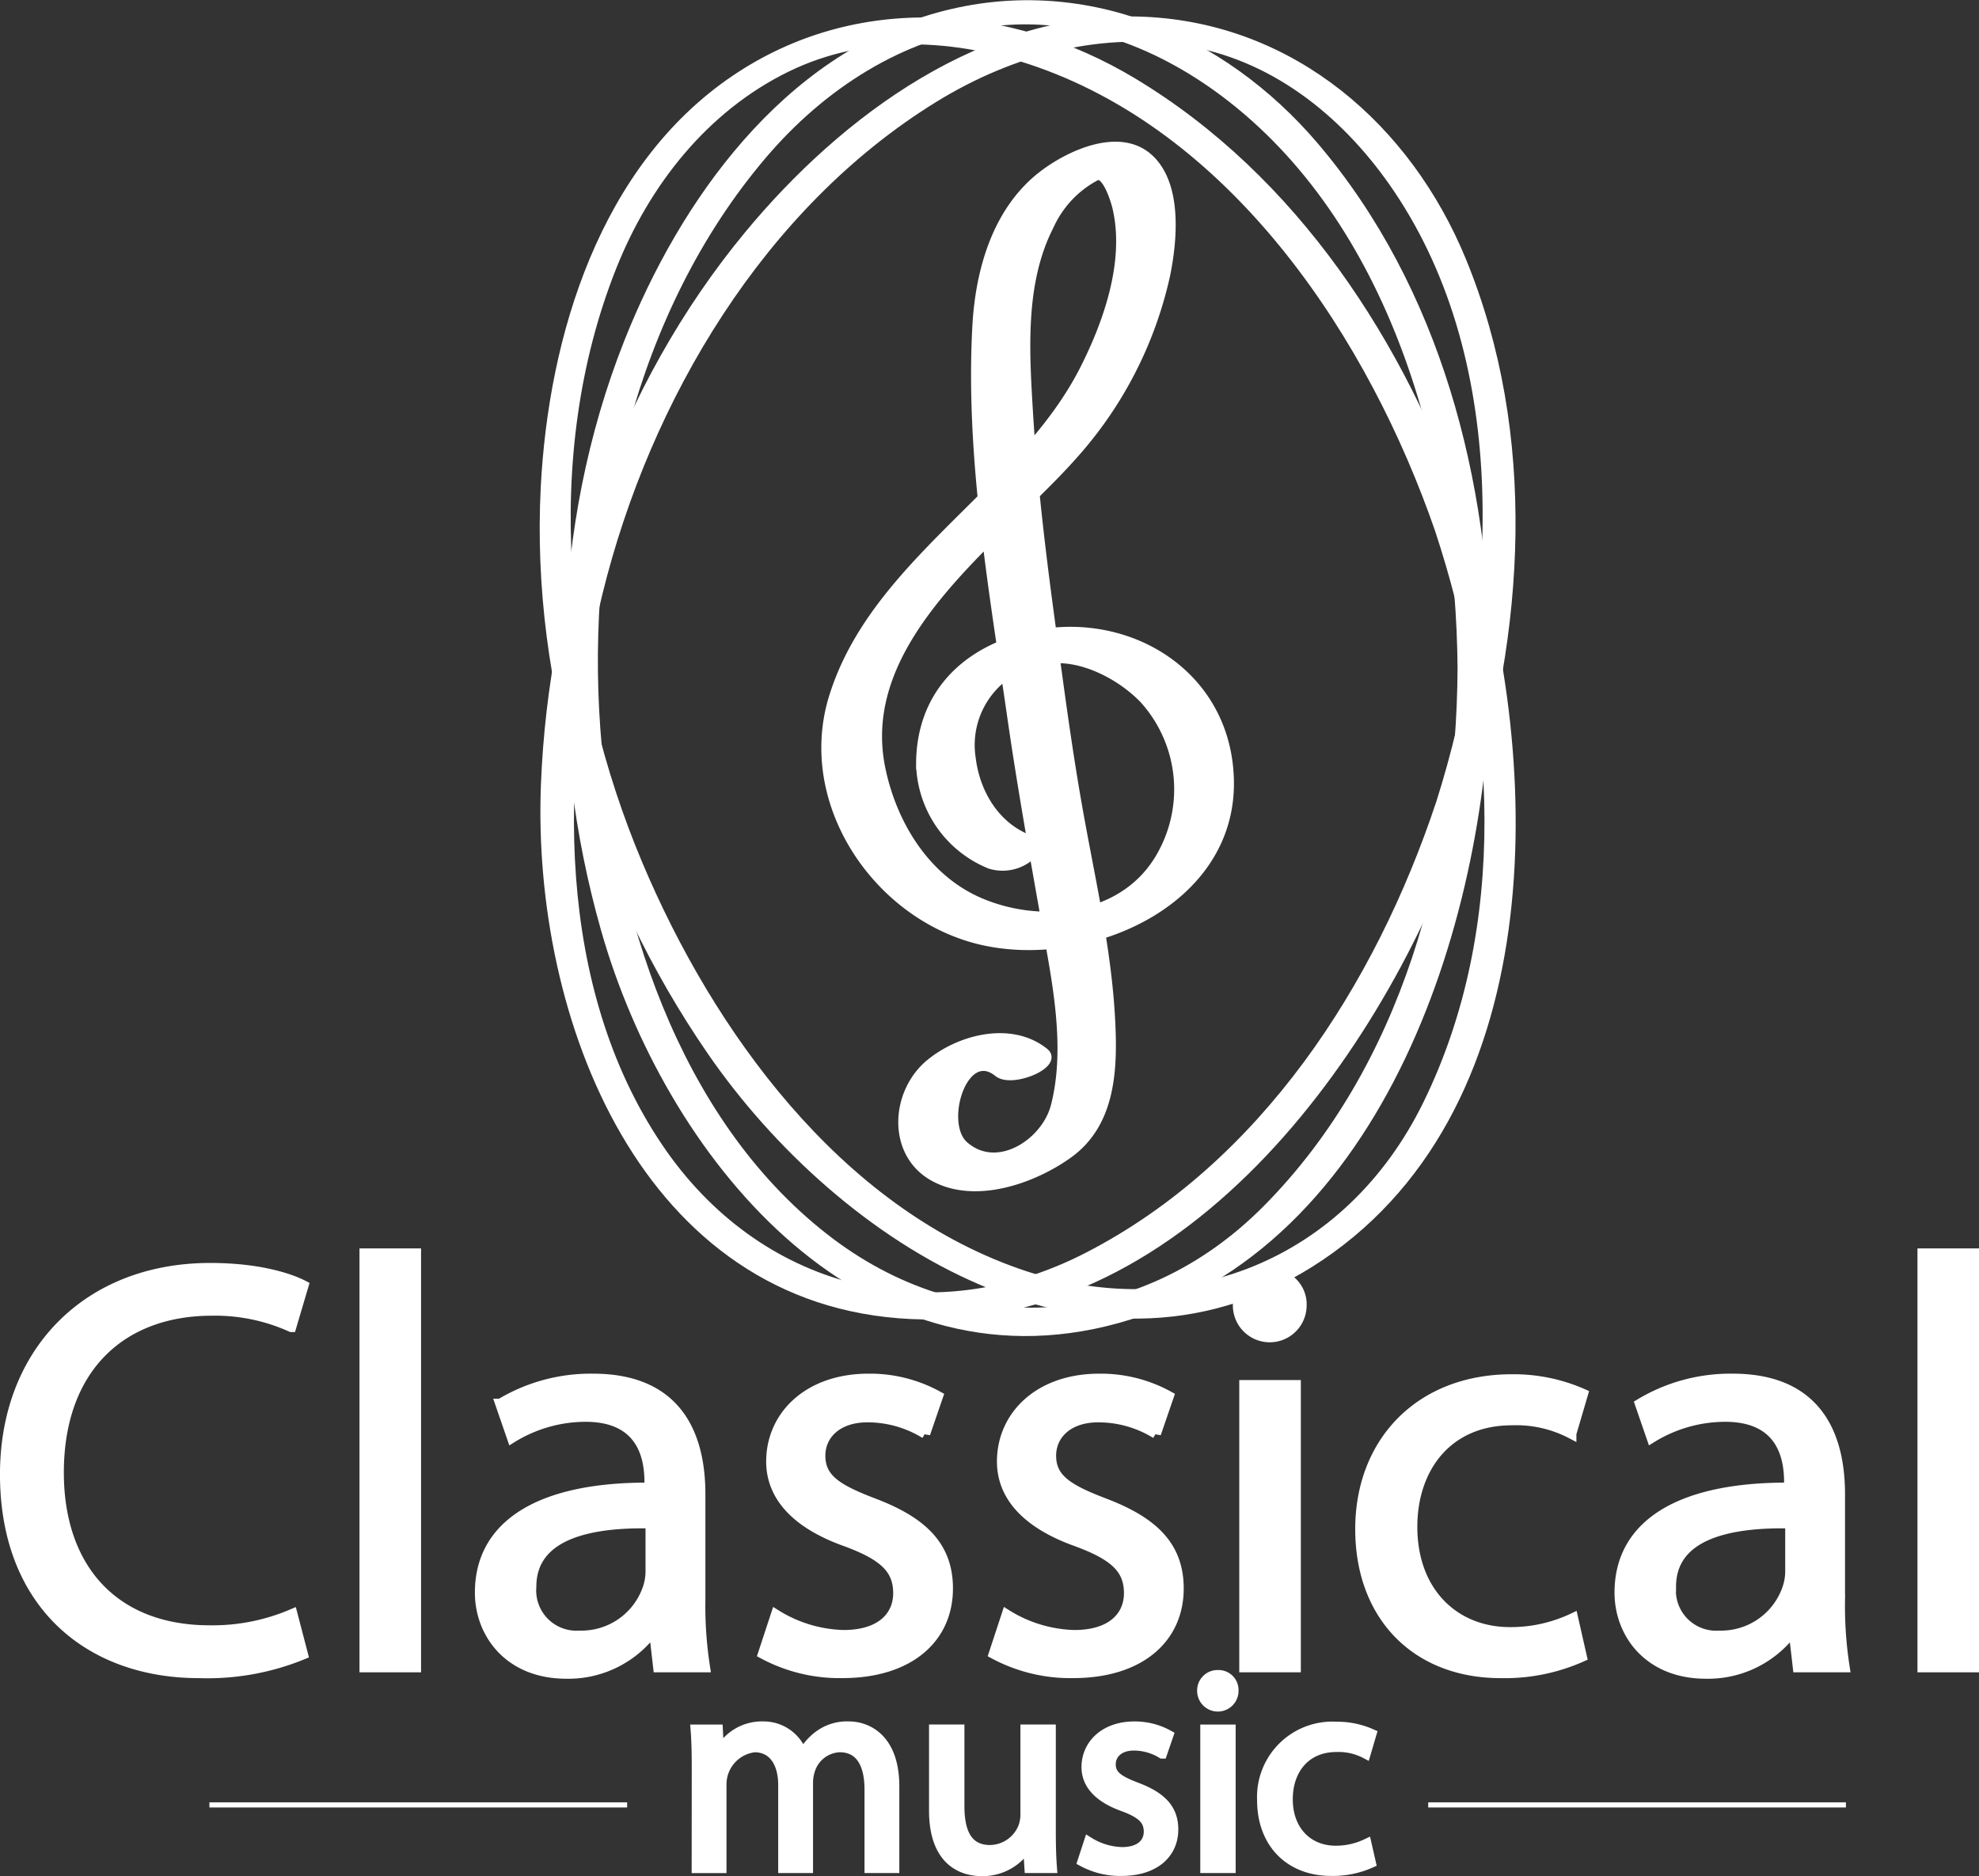 <svg xmlns="http://www.w3.org/2000/svg" width="192.852" height="182.843" viewBox="0 0 192.852 182.843">
  <rect x="0" y="0" width="192.852" height="182.843" fill="#333333" stroke="none"/>
  <g id="classical-music" transform="translate(-197.595 -292.599)">
    <g id="Group_6914" data-name="Group 6914">
      <g id="Group_6909" data-name="Group 6909">
        <g id="Group_6908" data-name="Group 6908">
          <path id="Path_44662" data-name="Path 44662" d="M297.9,374.48c-3.348-1.257-5.3-4.539-5.718-7.957a8.459,8.459,0,0,1,7.7-9.751c3.206-.369,6.95,1.561,9.22,3.906a13.17,13.17,0,0,1,1.328,15.962c-3.7,5.723-11.54,6.441-17.371,3.946-5.3-2.268-8.548-7.583-9.678-13.042-2.655-12.829,11.331-22.294,18.681-30.566a38.651,38.651,0,0,0,9.062-17.577c.68-3.307,1.2-8.693-1.561-11.28-2.915-2.734-7.983-.263-10.5,1.749-4.341,3.469-5.923,9.23-6.213,14.531-.69,12.625,1.6,25.538,3.392,37.991.939,6.522,2.089,12.988,3.24,19.475,1.048,5.9,2.54,12.612,1.011,18.547-.936,3.635-5.714,6.758-8.992,3.869-2.507-2.209-.086-10.021,3.4-7.218,1.306,1.05,5.721-.822,4.434-1.856-3.2-2.573-8.119-1.321-11.041,1.067-3.411,2.789-3.758,8.582.206,10.883,4.04,2.347,9.774.292,13.194-2.178,4.206-3.039,4.317-8.4,4.066-13.092-.372-6.94-2-13.81-3.2-20.636-1.086-6.139-1.886-12.341-2.719-18.518-.906-6.717-1.7-13.456-2.1-20.224-.354-5.933-.73-12.5,2.061-17.946a10.248,10.248,0,0,1,4.6-4.874c1.04-.441,1.9,2.306,2.087,3.089,1.252,5.251-.847,11.276-3.2,15.9-6.078,11.933-20.309,18.767-24.4,31.828-3.214,10.275,4.243,21.24,14.237,23.641,10.222,2.456,24.588-3.6,24.209-15.655-.34-10.8-11.015-16.527-20.652-13.505-5.732,1.8-9.308,5.979-9.315,12.083a10.783,10.783,0,0,0,6.731,9.7,4.057,4.057,0,0,0,3.377-.453c.566-.342,1.52-1.425.425-1.837Z" fill="#fff" stroke="#fff" stroke-width="1"/>
        </g>
      </g>
      <g id="Group_6913" data-name="Group 6913">
        <g id="Group_6910" data-name="Group 6910">
          <path id="Path_44663" data-name="Path 44663" d="M340.133,357.79c-.125,18.9-5.414,38.971-19.052,52.715-12.2,12.293-29.633,13.381-43.215,2.748-14.7-11.509-20.953-31.67-22.266-49.57-1.428-19.508,3.369-40.894,16.244-56.038,5.73-6.741,13.484-11.812,22.36-12.961,8.558-1.107,16.822,2.224,23.464,7.424,16.3,12.764,22.334,35.909,22.465,55.682.007,1.077,2.261.661,2.256-.22-.12-18.034-4.872-36.688-16.748-50.658-9.067-10.667-22.711-16.415-36.513-12.621-14.88,4.091-24.846,18.089-30.245,31.732-7.1,17.942-7.476,38.654-2.233,57.115,6.14,21.617,24.73,44.812,49.755,37.932,25.98-7.143,35.826-39.812,35.984-63.5C342.395,356.5,340.139,356.907,340.133,357.79Z" fill="#fff" stroke="#fff" stroke-width="1"/>
        </g>
        <g id="Group_6911" data-name="Group 6911">
          <path id="Path_44664" data-name="Path 44664" d="M338.031,370.893c-5.962,17.937-17.2,35.388-34.413,44.243-15.4,7.918-32.318,3.565-41.948-10.746-10.422-15.488-10.137-36.6-5.852-54.025,4.672-18.995,15.845-37.85,32.771-48.272,7.534-4.64,16.476-7.065,25.271-5.413,8.482,1.592,15.312,7.314,20.02,14.313,11.559,17.178,10.139,41.055,4.151,59.9-.325,1.026,1.947,1.327,2.214.488,5.461-17.188,6.709-36.4-.267-53.355-5.325-12.947-16.524-22.632-30.824-23.29-15.414-.709-29.221,9.522-38.573,20.828-12.3,14.868-19.058,34.449-19.778,53.627-.844,22.455,9.665,50.261,35.591,51.456,26.915,1.238,46.379-26.788,53.851-49.266C340.584,370.361,338.31,370.055,338.031,370.893Z" fill="#fff" stroke="#fff" stroke-width="1"/>
        </g>
        <g id="Group_6912" data-name="Group 6912">
          <path id="Path_44665" data-name="Path 44665" d="M337.931,344.225c5.927,17.949,7.336,38.654-1.188,56.037-7.624,15.55-23.8,22.159-40.065,16.43-17.608-6.2-29.984-23.3-36.953-39.843-7.594-18.026-9.89-39.822-2.538-58.29,3.274-8.219,9-15.5,17.04-19.431,7.754-3.787,16.65-3.276,24.606-.473,19.53,6.877,32.647,26.878,39.1,45.57.35,1.017,2.354-.1,2.066-.931-5.883-17.048-16.352-33.2-32.072-42.639-12-7.2-26.769-8.287-38.632-.276-12.789,8.635-17.755,25.086-18.506,39.739-.987,19.27,5.283,39.013,16.156,54.828,12.733,18.516,37.765,34.546,59.276,20.022,22.329-15.079,21.207-49.181,13.778-71.674C339.66,342.273,337.654,343.385,337.931,344.225Z" fill="#fff" stroke="#fff" stroke-width="1"/>
        </g>
      </g>
    </g>
    <g id="Group_6919" data-name="Group 6919">
      <g id="Group_6915" data-name="Group 6915">
        <path id="Path_44666" data-name="Path 44666" d="M227.109,453.824A24.53,24.53,0,0,1,217,455.641c-10.788,0-18.907-6.813-18.907-19.362,0-11.979,8.119-20.1,19.986-20.1,4.77,0,7.779,1.022,9.085,1.7l-1.193,4.031a17.981,17.981,0,0,0-7.722-1.59c-8.97,0-14.932,5.735-14.932,15.784,0,9.369,5.394,15.387,14.705,15.387a19.759,19.759,0,0,0,8.063-1.59Z" fill="#fff" stroke="#fff" stroke-width="1"/>
        <path id="Path_44667" data-name="Path 44667" d="M233.127,414.761h5v40.312h-5Z" fill="#fff" stroke="#fff" stroke-width="1"/>
        <path id="Path_44668" data-name="Path 44668" d="M261.743,455.073l-.4-3.464h-.17a10.234,10.234,0,0,1-8.4,4.089c-5.563,0-8.4-3.918-8.4-7.892,0-6.643,5.9-10.277,16.522-10.22v-.568c0-2.271-.624-6.359-6.245-6.359a13.7,13.7,0,0,0-7.155,2.044l-1.135-3.294a17.064,17.064,0,0,1,9.027-2.441c8.4,0,10.448,5.735,10.448,11.242v10.277a38.657,38.657,0,0,0,.454,6.586ZM261,441.049c-5.45-.113-11.639.851-11.639,6.189a4.421,4.421,0,0,0,4.713,4.769,6.837,6.837,0,0,0,6.643-4.6,5.225,5.225,0,0,0,.283-1.59Z" fill="#fff" stroke="#fff" stroke-width="1"/>
        <path id="Path_44669" data-name="Path 44669" d="M273.212,449.963a13.086,13.086,0,0,0,6.586,1.987c3.634,0,5.337-1.816,5.337-4.088,0-2.384-1.419-3.69-5.11-5.052-4.94-1.761-7.267-4.486-7.267-7.78,0-4.428,3.577-8.062,9.482-8.062a13.708,13.708,0,0,1,6.756,1.7l-1.249,3.634a10.689,10.689,0,0,0-5.621-1.59c-2.952,0-4.6,1.7-4.6,3.747,0,2.271,1.647,3.293,5.223,4.655,4.77,1.818,7.211,4.2,7.211,8.29,0,4.826-3.747,8.233-10.276,8.233a15.678,15.678,0,0,1-7.722-1.873Z" fill="#fff" stroke="#fff" stroke-width="1"/>
        <path id="Path_44670" data-name="Path 44670" d="M295.7,449.963a13.086,13.086,0,0,0,6.586,1.987c3.634,0,5.337-1.816,5.337-4.088,0-2.384-1.419-3.69-5.11-5.052-4.94-1.761-7.267-4.486-7.267-7.78,0-4.428,3.577-8.062,9.482-8.062a13.708,13.708,0,0,1,6.756,1.7l-1.249,3.634a10.689,10.689,0,0,0-5.621-1.59c-2.952,0-4.6,1.7-4.6,3.747,0,2.271,1.647,3.293,5.223,4.655,4.77,1.818,7.211,4.2,7.211,8.29,0,4.826-3.747,8.233-10.277,8.233a15.674,15.674,0,0,1-7.721-1.873Z" fill="#fff" stroke="#fff" stroke-width="1"/>
        <path id="Path_44671" data-name="Path 44671" d="M324.425,419.871a3.095,3.095,0,0,1-6.189,0,3.044,3.044,0,0,1,3.123-3.123A2.965,2.965,0,0,1,324.425,419.871Zm-5.564,35.2v-27.48h5v27.48Z" fill="#fff" stroke="#fff" stroke-width="1"/>
        <path id="Path_44672" data-name="Path 44672" d="M351.736,454.051a18.412,18.412,0,0,1-7.893,1.59c-8.289,0-13.683-5.621-13.683-14.024,0-8.46,5.791-14.592,14.762-14.592a16.708,16.708,0,0,1,6.927,1.419l-1.136,3.862A11.576,11.576,0,0,0,344.922,431c-6.3,0-9.709,4.656-9.709,10.391,0,6.359,4.088,10.277,9.539,10.277a14.189,14.189,0,0,0,6.132-1.363Z" fill="#fff" stroke="#fff" stroke-width="1"/>
        <path id="Path_44673" data-name="Path 44673" d="M372.8,455.073l-.4-3.464h-.171a10.23,10.23,0,0,1-8.4,4.089c-5.564,0-8.4-3.918-8.4-7.892,0-6.643,5.9-10.277,16.523-10.22v-.568c0-2.271-.625-6.359-6.246-6.359a13.692,13.692,0,0,0-7.154,2.044l-1.135-3.294a17.064,17.064,0,0,1,9.027-2.441c8.4,0,10.447,5.735,10.447,11.242v10.277a38.76,38.76,0,0,0,.454,6.586Zm-.738-14.024c-5.451-.113-11.639.851-11.639,6.189a4.42,4.42,0,0,0,4.712,4.769,6.837,6.837,0,0,0,6.643-4.6,5.2,5.2,0,0,0,.284-1.59Z" fill="#fff" stroke="#fff" stroke-width="1"/>
        <path id="Path_44674" data-name="Path 44674" d="M384.951,414.761h5v40.312h-5Z" fill="#fff" stroke="#fff" stroke-width="1"/>
      </g>
      <g id="Group_6918" data-name="Group 6918">
        <g id="Group_6916" data-name="Group 6916">
          <path id="Path_44675" data-name="Path 44675" d="M265.505,464.812c0-1.393-.027-2.534-.111-3.647h2.143l.111,2.171h.084a4.643,4.643,0,0,1,4.23-2.478,3.982,3.982,0,0,1,3.813,2.7h.056a5.549,5.549,0,0,1,1.5-1.753,4.588,4.588,0,0,1,2.978-.948c1.781,0,4.425,1.17,4.425,5.846v7.932h-2.393V467.01c0-2.589-.947-4.148-2.923-4.148a3.172,3.172,0,0,0-2.894,2.227,4.04,4.04,0,0,0-.2,1.224v8.323h-2.394v-8.072c0-2.143-.946-3.7-2.811-3.7a3.652,3.652,0,0,0-3.228,3.647v8.127h-2.394Z" fill="#fff" stroke="#fff" stroke-width="1"/>
          <path id="Path_44676" data-name="Path 44676" d="M299.983,470.962c0,1.392.028,2.616.112,3.674h-2.171l-.139-2.2h-.056a5.07,5.07,0,0,1-4.453,2.5c-2.115,0-4.648-1.17-4.648-5.9v-7.877h2.449v7.459c0,2.561.779,4.286,3.006,4.286a3.543,3.543,0,0,0,3.229-2.226,3.6,3.6,0,0,0,.222-1.253v-8.266h2.449Z" fill="#fff" stroke="#fff" stroke-width="1"/>
          <path id="Path_44677" data-name="Path 44677" d="M303.708,472.131a6.422,6.422,0,0,0,3.229.973c1.781,0,2.616-.89,2.616-2,0-1.168-.7-1.809-2.505-2.477-2.421-.863-3.562-2.2-3.562-3.812,0-2.172,1.753-3.954,4.648-3.954a6.727,6.727,0,0,1,3.312.836l-.613,1.782a5.236,5.236,0,0,0-2.755-.78c-1.447,0-2.254.834-2.254,1.836,0,1.114.807,1.615,2.56,2.283,2.338.891,3.535,2.059,3.535,4.063,0,2.366-1.837,4.036-5.038,4.036a7.677,7.677,0,0,1-3.785-.919Z" fill="#fff" stroke="#fff" stroke-width="1"/>
          <path id="Path_44678" data-name="Path 44678" d="M317.789,457.38a1.517,1.517,0,0,1-3.034,0,1.492,1.492,0,0,1,1.531-1.531A1.454,1.454,0,0,1,317.789,457.38Zm-2.728,17.256V461.165h2.449v13.471Z" fill="#fff" stroke="#fff" stroke-width="1"/>
          <path id="Path_44679" data-name="Path 44679" d="M331.174,474.135a9.024,9.024,0,0,1-3.869.779c-4.063,0-6.707-2.755-6.707-6.874a6.845,6.845,0,0,1,7.236-7.153,8.181,8.181,0,0,1,3.395.7l-.556,1.893a5.68,5.68,0,0,0-2.839-.641c-3.089,0-4.759,2.282-4.759,5.094,0,3.117,2,5.037,4.675,5.037a6.956,6.956,0,0,0,3.006-.668Z" fill="#fff" stroke="#fff" stroke-width="1"/>
        </g>
        <g id="Group_6917" data-name="Group 6917">
          <line id="Line_1" data-name="Line 1" x1="40.706" transform="translate(218.002 468.494)" fill="none" stroke="#fff" stroke-miterlimit="10" stroke-width="0.5"/>
          <line id="Line_2" data-name="Line 2" x1="40.706" transform="translate(336.772 468.494)" fill="none" stroke="#fff" stroke-miterlimit="10" stroke-width="0.5"/>
        </g>
      </g>
    </g>
  </g>
</svg>
